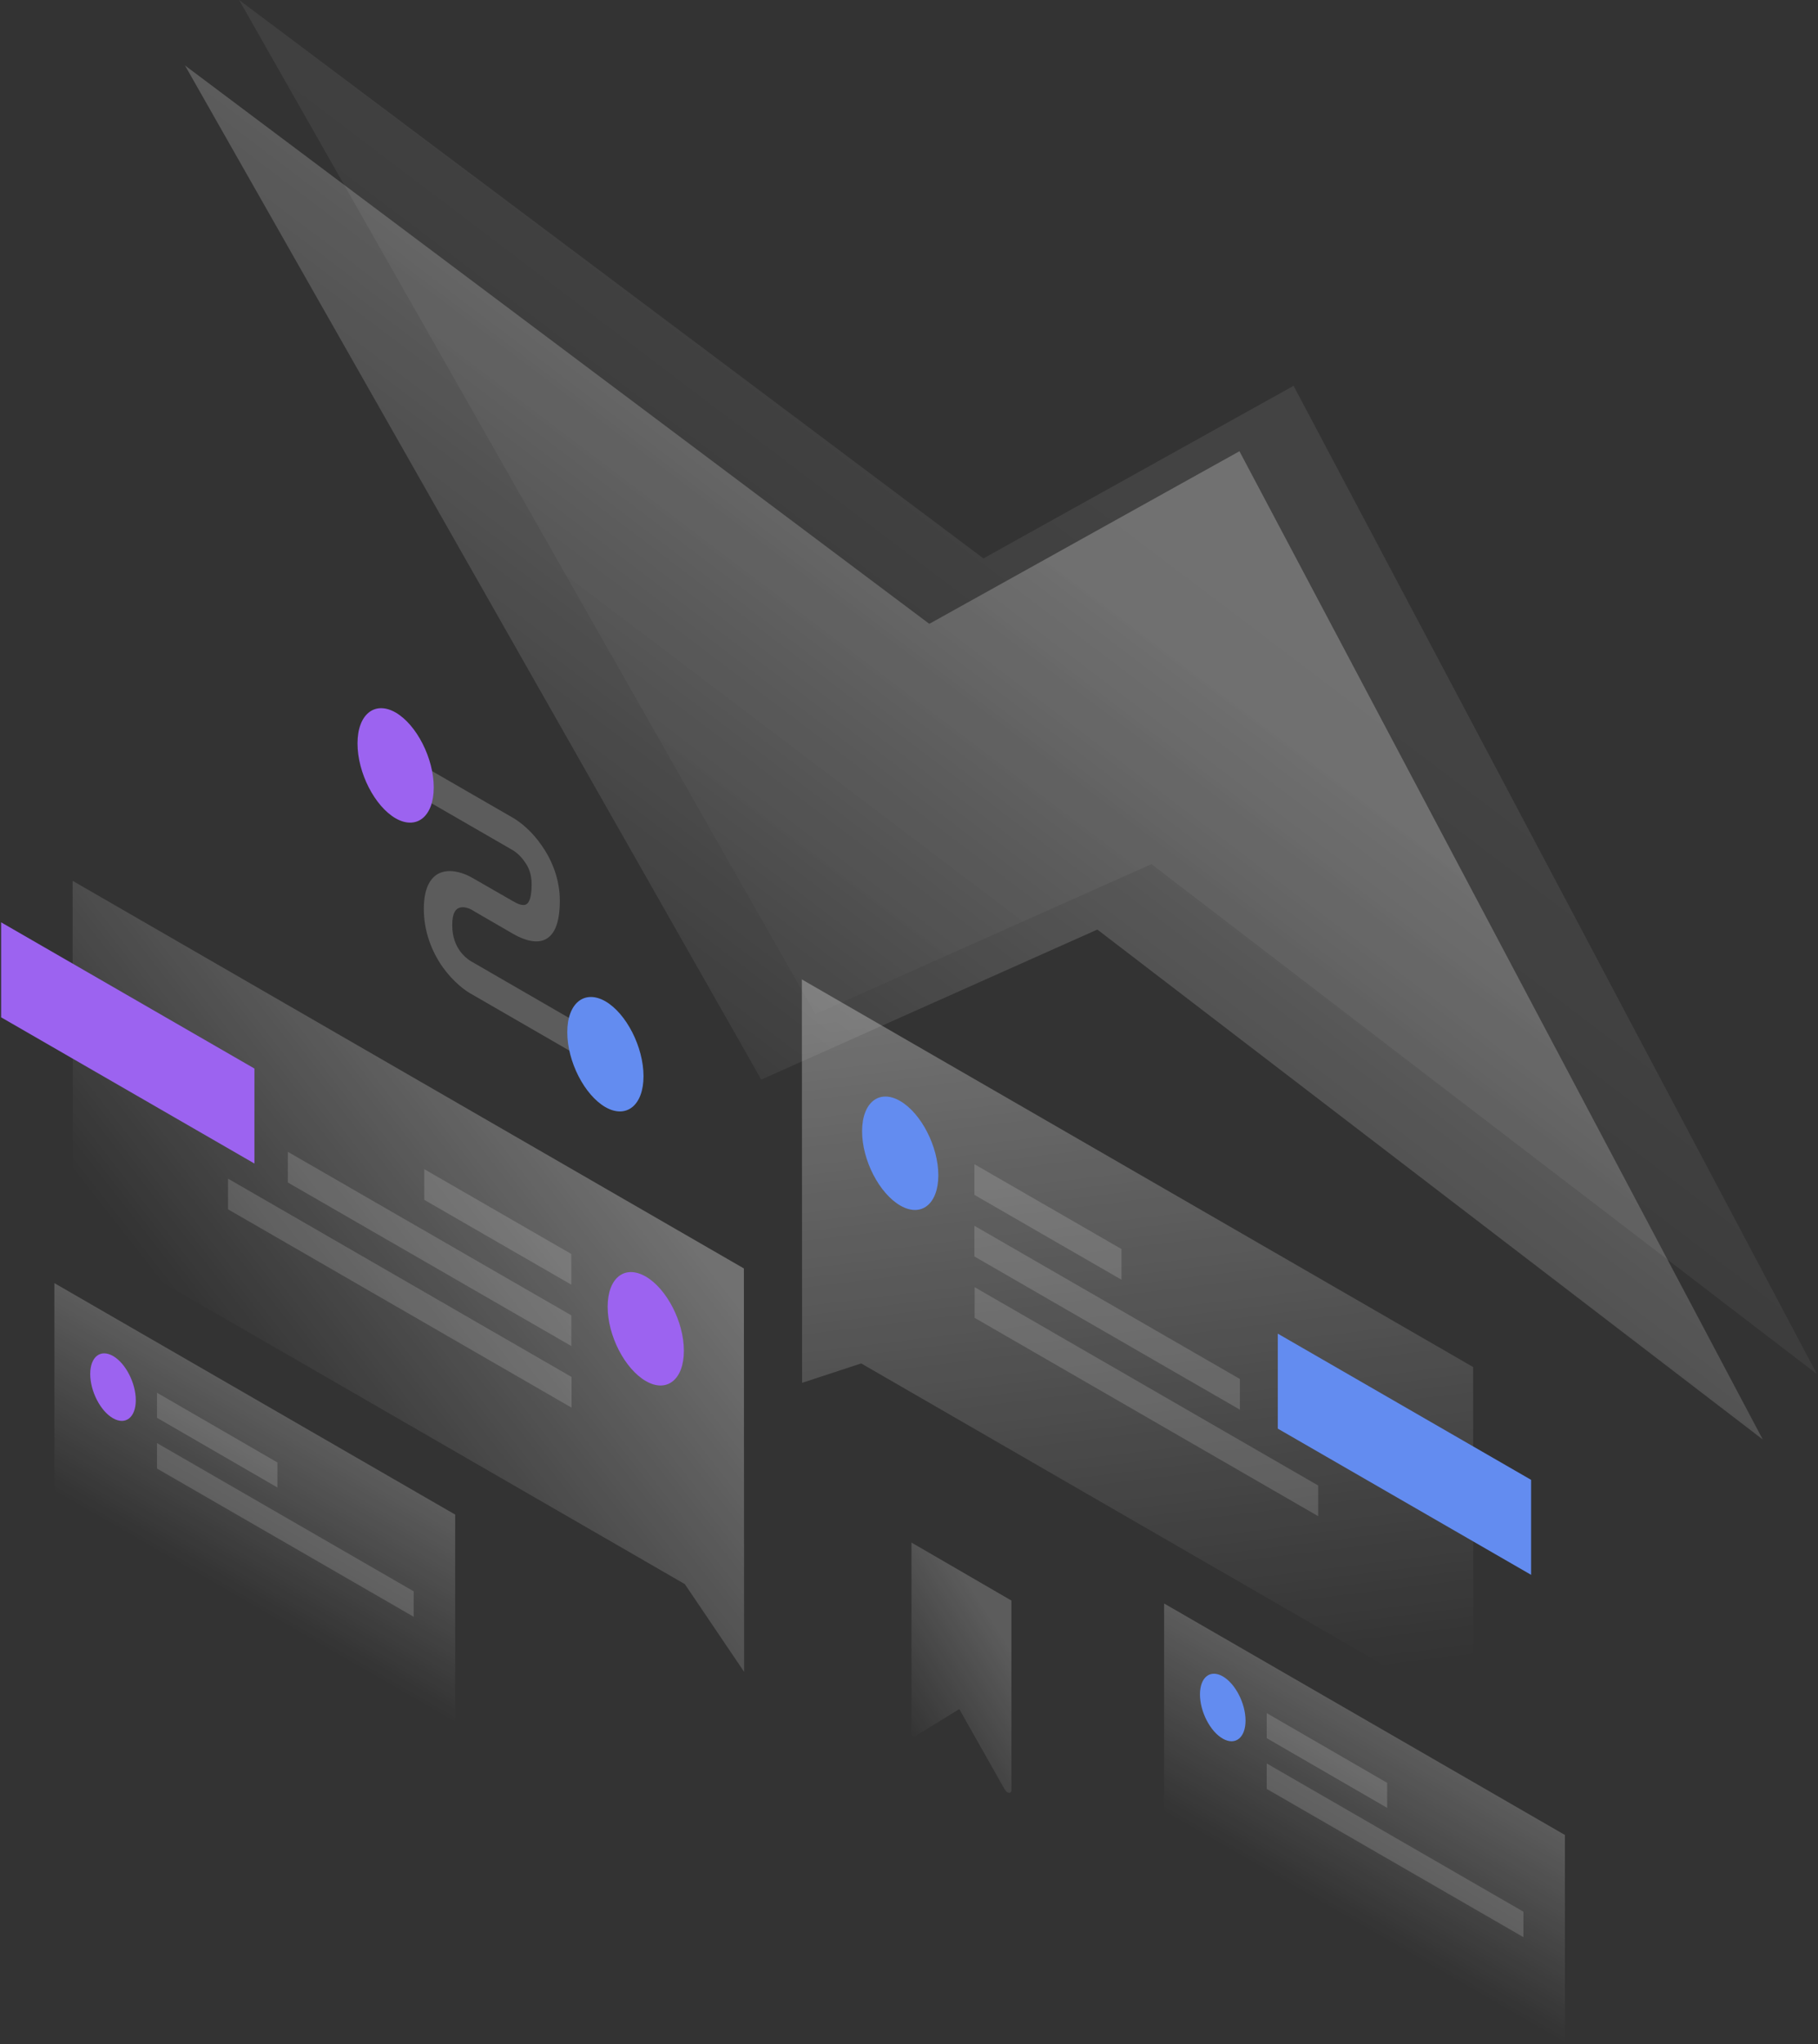 <svg width="806" height="906" viewBox="0 0 806 906" fill="none" xmlns="http://www.w3.org/2000/svg">
<rect x="0" y="0" width="806" height="906" fill="#333333" stroke="none"/>
<path opacity="0.4" d="M412 276.5L549.5 200L781.5 638L486.5 412L337.5 478.5L82 29L412 276.5Z" fill="url(#paint0_linear_515_1540)"/>
<path opacity="0.4" d="M436 247.5L573.5 171L805.5 609L510.5 383L361.5 449.5L106 0L436 247.5Z" fill="url(#paint1_linear_515_1540)" fill-opacity="0.2"/>
<path opacity="0.3" d="M329.8 562.2L32.2 390.4L32.3 545.5L303.6 702.1L329.9 741L329.8 562.2Z" fill="url(#paint2_linear_515_1540)"/>
<path d="M0.5 450.9V408.8L112.8 473.6V515.7L0.5 450.9Z" fill="#9C63F0"/>
<path opacity="0.15" d="M253.3 555.8L188.1 518.2V531.8L253.3 569.4V555.8Z" fill="white"/>
<path opacity="0.15" d="M253.3 583L127.6 510.5V524.1L253.3 596.6V583Z" fill="white"/>
<path opacity="0.15" d="M253.4 610.3L101.1 522.4V536L253.4 623.9V610.3Z" fill="white"/>
<path d="M269.4 579.2C269.4 592 277 606.7 286.3 612.1C295.6 617.5 303.2 611.5 303.2 598.7C303.2 585.9 295.6 571.2 286.3 565.8C276.9 560.4 269.4 566.4 269.4 579.2Z" fill="#9C63F0"/>
<path opacity="0.3" d="M355.5 434.1L653.1 605.9L653.2 761L381.8 604.3L355.6 612.9L355.5 434.1Z" fill="url(#paint3_linear_515_1540)"/>
<path d="M566.5 633.2V591.1L678.8 655.9V698L566.5 633.2Z" fill="#638CF0"/>
<path opacity="0.15" d="M432 516L497.2 553.6V567.2L432 529.6V516Z" fill="white"/>
<path opacity="0.15" d="M432 543.3L549.7 611.2V624.8L432 556.9V543.3Z" fill="white"/>
<path opacity="0.15" d="M432.1 570.5L584.4 658.4V672L432.1 584.1V570.5Z" fill="white"/>
<path d="M416 520.9C416 533.7 408.4 539.7 399.1 534.3C389.8 528.9 382.2 514.2 382.2 501.4C382.2 488.6 389.8 482.6 399.1 488C408.4 493.4 416 508.2 416 520.9Z" fill="#638CF0"/>
<path opacity="0.2" d="M693.8 813.3L516.1 710.7V803.3L693.8 905.9V813.3Z" fill="url(#paint4_linear_515_1540)"/>
<path opacity="0.15" d="M561.6 759.3L615 790.2V801.3L561.6 770.4V759.3Z" fill="white"/>
<path opacity="0.15" d="M561.6 781.6L675.4 847.3V858.6L561.6 792.9V781.6Z" fill="white"/>
<path d="M552.2 762.6C552.2 770.2 547.7 773.8 542.1 770.6C536.5 767.4 532 758.6 532 751C532 743.4 536.5 739.8 542.1 743C547.7 746.2 552.2 755 552.2 762.6Z" fill="#638CF0"/>
<path opacity="0.2" d="M201.8 671.3L24.1 568.7V661.3L201.8 763.9V671.3Z" fill="url(#paint5_linear_515_1540)"/>
<path opacity="0.15" d="M69.6 617.3L123 648.2V659.3L69.6 628.4V617.3Z" fill="white"/>
<path opacity="0.15" d="M69.6 639.6L183.4 705.3V716.6L69.6 650.9V639.6Z" fill="white"/>
<path d="M60.2 620.6C60.2 628.2 55.7 631.8 50.1 628.6C44.5 625.4 40 616.6 40 609C40 601.4 44.5 597.8 50.1 601C55.7 604.2 60.2 613 60.2 620.6Z" fill="#9C63F0"/>
<path opacity="0.2" d="M227.3 376.8L184.5 352.1V337.7L227.3 362.4C230.8 364.4 235.9 368.5 240.2 374.8C244.9 381.5 248.2 390 248.2 399.2C248.2 409.4 245.6 415.2 240.7 416.8C236.1 418.3 230.6 415.7 227.3 413.8L209.7 403.6L209.6 403.5C208.1 402.6 205.7 401.7 203.8 402.3C202.2 402.8 200.5 404.3 200.5 410C200.5 415.7 202.3 419.1 203.7 421.2C205.5 423.8 207.9 425.6 209.4 426.4L209.6 426.5L263.4 457.6V472L209.9 441.1C206.2 439.2 200.9 435.1 196.3 428.7C191.3 421.6 187.9 412.7 187.9 402.8C187.9 392.9 191.3 387.9 196.2 386.5C200.8 385.2 206.1 387.1 209.8 389.3L227.2 399.3C229.7 400.8 231.6 401.4 232.9 401C233.9 400.7 235.7 399.3 235.7 392C235.7 387.2 234.2 384.1 232.7 382.1C231 379.5 228.7 377.6 227.3 376.8Z" fill="white"/>
<path d="M192.3 349C192.3 361.9 184.7 368 175.4 362.7C166.1 357.3 158.5 342.5 158.5 329.5C158.5 316.6 166.1 310.5 175.4 315.8C184.7 321.2 192.3 336.1 192.3 349Z" fill="#9C63F0"/>
<path d="M285.3 477C285.3 489.9 277.7 496 268.4 490.7C259.1 485.3 251.5 470.5 251.5 457.5C251.5 444.6 259.1 438.5 268.4 443.8C277.7 449.2 285.3 464.1 285.3 477Z" fill="#638CF0"/>
<path opacity="0.2" d="M404.1 683.7V768C404.1 768.9 405 769.9 405.6 769.6L425.3 757.5L445.4 793.1C446.5 795 448.4 795.2 448.4 793.4V709.4L404.1 683.7Z" fill="url(#paint6_linear_515_1540)"/>
<defs>
<linearGradient id="paint0_linear_515_1540" x1="411.483" y1="197.675" x2="207.838" y2="466.606" gradientUnits="userSpaceOnUse">
<stop stop-color="white" stop-opacity="0.62"/>
<stop offset="1" stop-color="white" stop-opacity="0"/>
</linearGradient>
<linearGradient id="paint1_linear_515_1540" x1="435.483" y1="168.675" x2="231.838" y2="437.606" gradientUnits="userSpaceOnUse">
<stop stop-color="white"/>
<stop offset="1" stop-color="white" stop-opacity="0"/>
</linearGradient>
<linearGradient id="paint2_linear_515_1540" x1="264.925" y1="500.046" x2="111.274" y2="620.35" gradientUnits="userSpaceOnUse">
<stop stop-color="white"/>
<stop offset="1" stop-color="white" stop-opacity="0"/>
</linearGradient>
<linearGradient id="paint3_linear_515_1540" x1="483.339" y1="439.096" x2="521.81" y2="751.128" gradientUnits="userSpaceOnUse">
<stop stop-color="white"/>
<stop offset="1" stop-color="white" stop-opacity="0"/>
</linearGradient>
<linearGradient id="paint4_linear_515_1540" x1="624.982" y1="773.584" x2="584.898" y2="843.03" gradientUnits="userSpaceOnUse">
<stop stop-color="white"/>
<stop offset="1" stop-color="white" stop-opacity="0"/>
</linearGradient>
<linearGradient id="paint5_linear_515_1540" x1="132.982" y1="631.583" x2="92.898" y2="701.028" gradientUnits="userSpaceOnUse">
<stop stop-color="white"/>
<stop offset="1" stop-color="white" stop-opacity="0"/>
</linearGradient>
<linearGradient id="paint6_linear_515_1540" x1="445.407" y1="726.791" x2="394.986" y2="758.723" gradientUnits="userSpaceOnUse">
<stop stop-color="white"/>
<stop offset="1" stop-color="white" stop-opacity="0"/>
</linearGradient>
</defs>
</svg>
